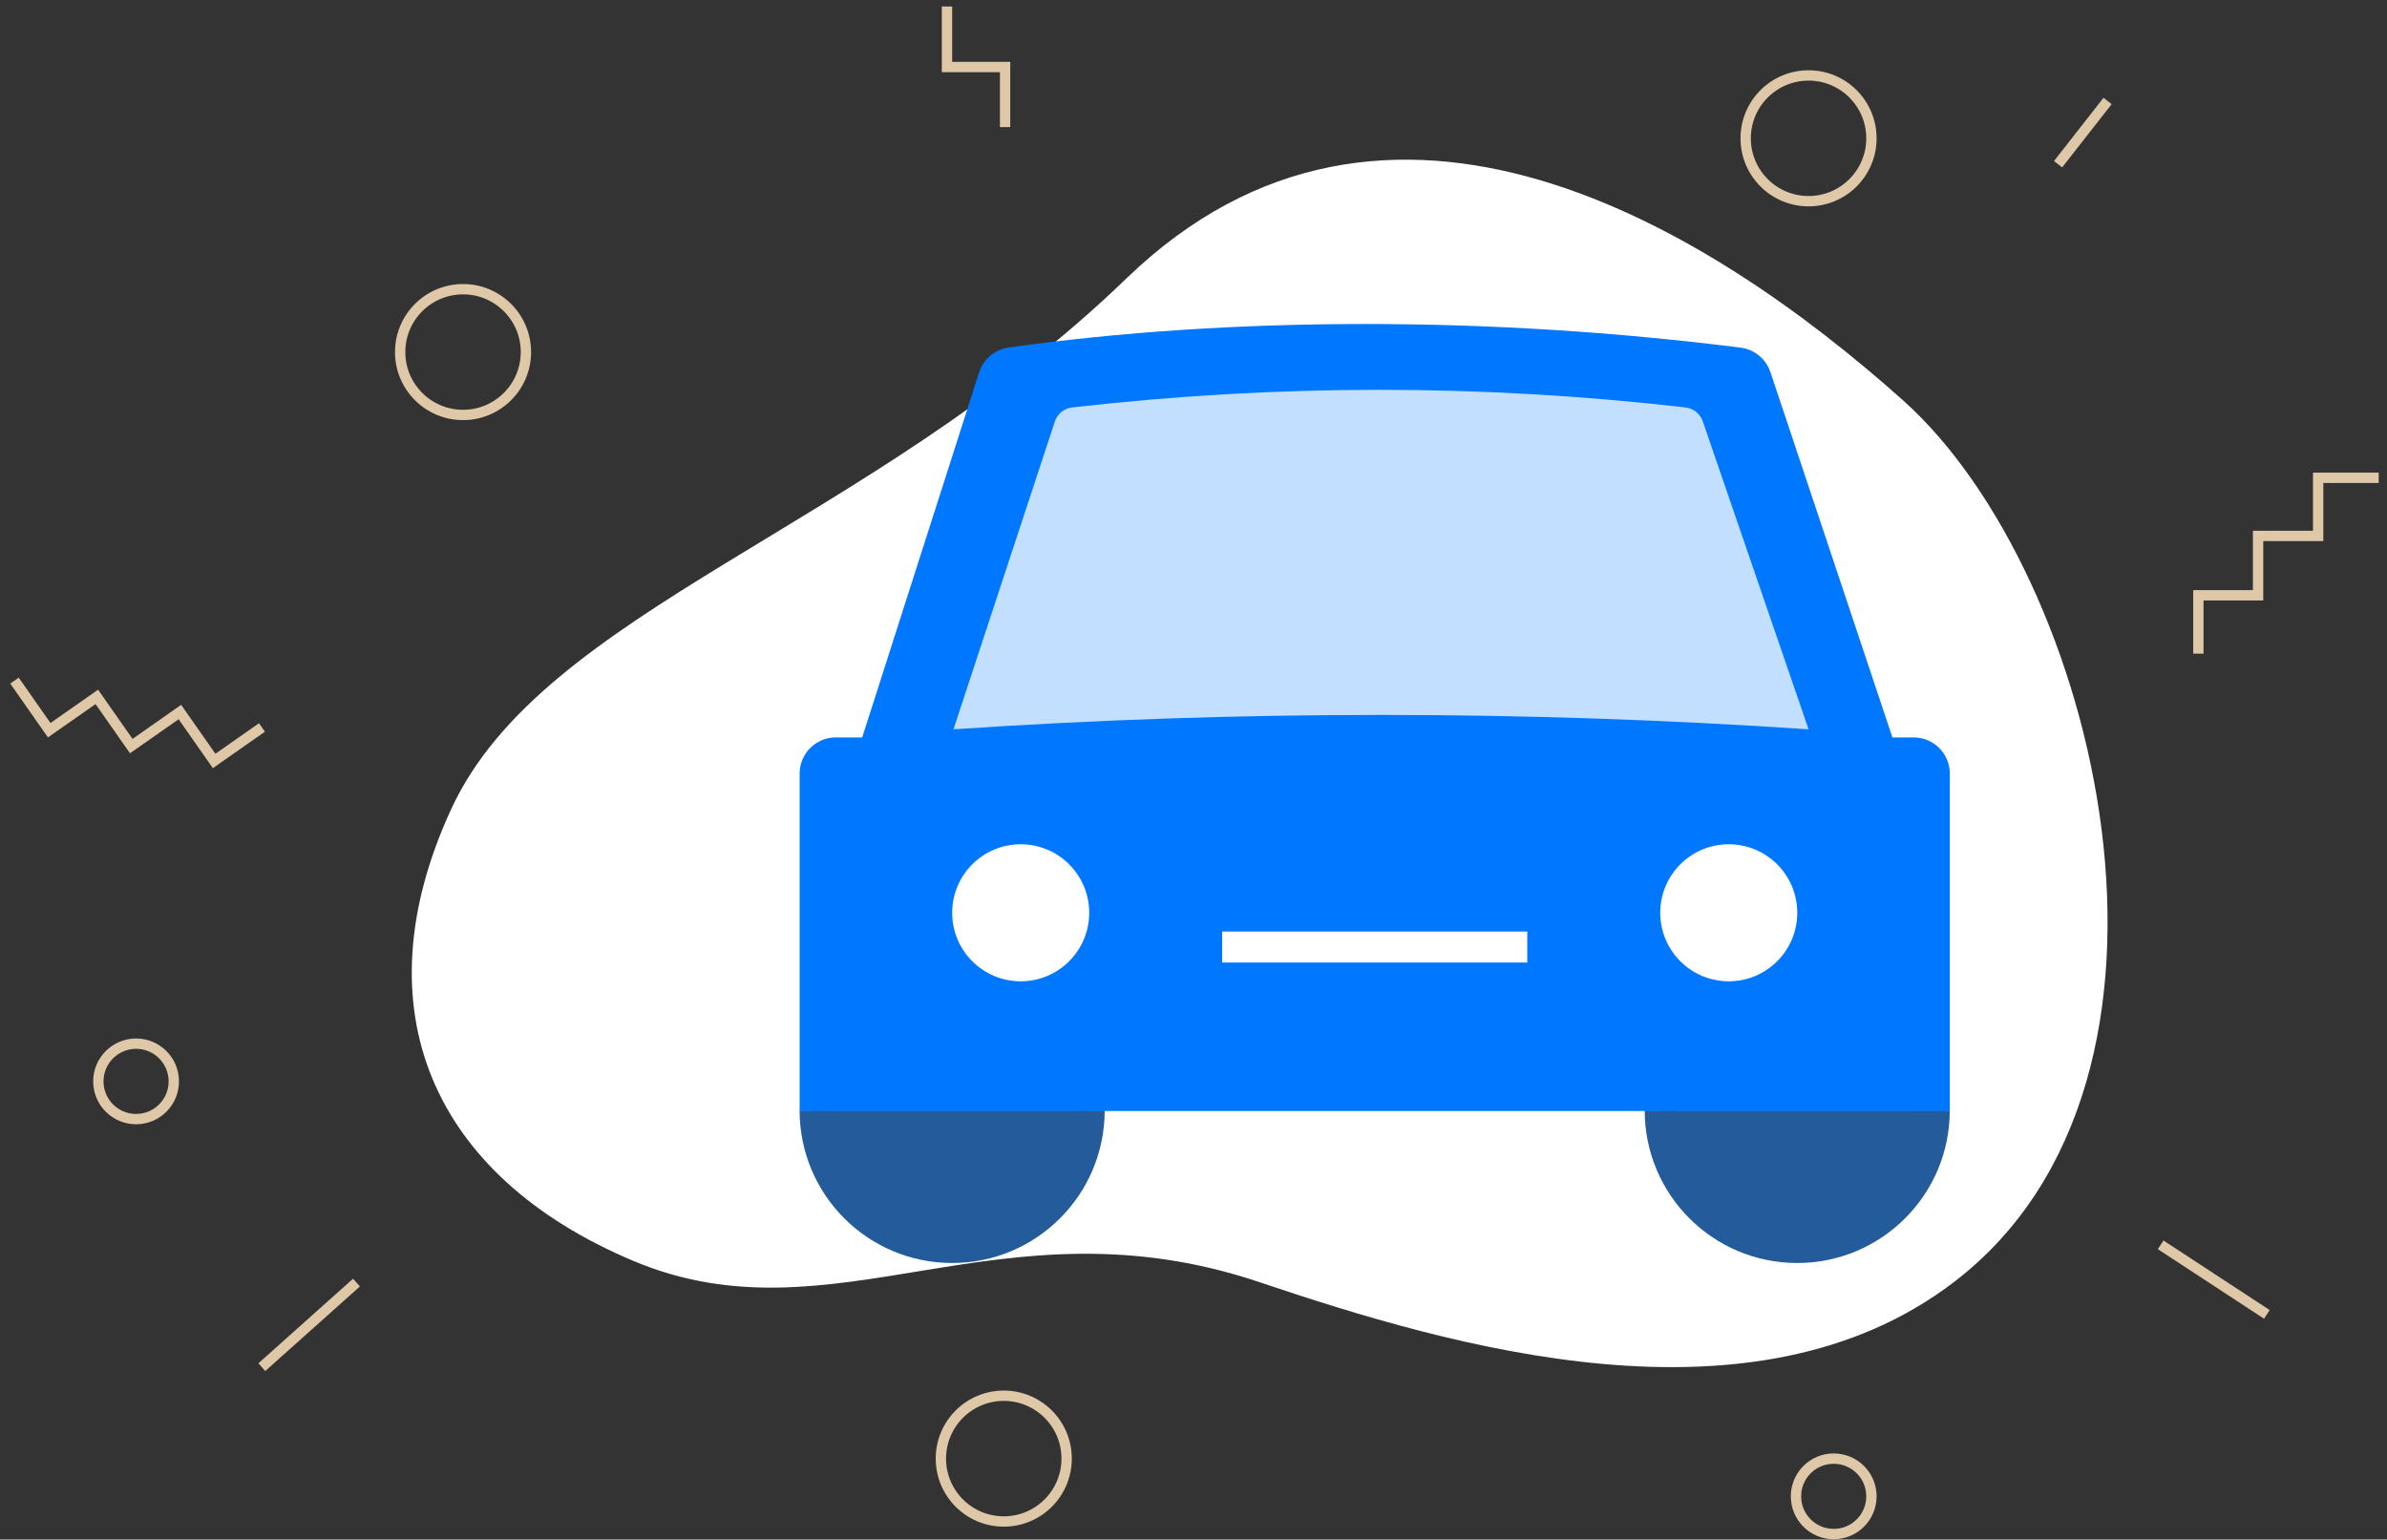 <svg xmlns="http://www.w3.org/2000/svg" width="231" height="149" viewBox="0 0 231 149">
    <rect x="0" y="0" width="231" height="149" fill="#333333" stroke="none"/>
    <g fill="none" fill-rule="evenodd" transform="translate(1)">
        <path fill="#FFF" d="M60.28 122.025c-19.43-8.187-26.545-24.339-17.626-43.699 8.92-19.36 40.158-27.046 65.356-51.381 25.197-24.336 56.362-4.997 75.17 11.814 18.806 16.811 30.779 65.576 4.891 85.335-19.442 14.84-48.583 6.263-67.167 0-25.18-8.486-41.195 6.118-60.624-2.069z"/>
        <circle cx="43.81" cy="34.074" r="6.085" stroke="#DFC8A7"/>
        <circle cx="176.455" cy="144.815" r="3.651" stroke="#DFC8A7"/>
        <circle cx="12.169" cy="104.656" r="3.651" stroke="#DFC8A7"/>
        <circle cx="174.021" cy="13.386" r="6.085" stroke="#DFC8A7"/>
        <circle cx="96.138" cy="141.164" r="6.085" stroke="#DFC8A7"/>
        <path stroke="#DFC8A7" d="M211.746 63.26L211.746 57.612 217.525 57.612 217.525 51.867 223.337 51.867 223.337 46.243 229.197 46.243"/>
        <path stroke="#DFC8A7" d="M3.651 76.647L3.651 70.998 9.43 70.998 9.43 65.254 15.242 65.254 15.242 59.63 21.102 59.63" transform="rotate(-125 12.376 68.138)"/>
        <path stroke="#DFC8A7" d="M87.619 9.275L93.431 9.275 93.431 3.651 99.29 3.651" transform="rotate(-90 93.455 6.463)"/>
        <path stroke="#DFC8A7" d="M33.499 124.127L24.339 132.314M218.374 127.206L208.095 120.476M198.168 15.893L202.958 9.772"/>
        <g transform="translate(77.884 32.857)">
            <path fill="#235B9B" stroke="#235B9B" stroke-width="3" d="M-.003 74.614c0 7.325 5.938 13.263 13.262 13.263 7.325 0 13.262-5.938 13.262-13.263M81.78 74.614c0 7.325 5.938 13.263 13.262 13.263 7.324 0 13.262-5.938 13.262-13.263"/>
            <path fill="#07F" stroke="#07F" stroke-width="3" d="M2 40.01h104.307c1.104 0 2 .895 2 2v31.155h0H0V42.01c0-1.105.895-2 2-2z"/>
            <circle cx="19.893" cy="55.482" r="6.631" fill="#FFF"/>
            <circle cx="88.414" cy="55.482" r="6.631" fill="#FFF"/>
            <path fill="#07F" stroke="#07F" stroke-width="3" d="M18.93 2.257C29.77.752 41.194 0 53.205 0c12.057 0 24.113.758 36.17 2.274.763.096 1.403.621 1.647 1.35l12.15 36.386h0H5.65L17.3 3.628c.235-.732.868-1.265 1.63-1.371z"/>
            <path fill="#C3DFFF" d="M24.87 6.575c9.956-1.138 19.87-1.707 29.742-1.707 9.875 0 19.75.57 29.625 1.708.765.088 1.412.609 1.662 1.337l10.239 29.812c-13.792-.928-27.584-1.392-41.376-1.392-13.792 0-27.584.464-41.376 1.392l9.811-29.788c.245-.742.897-1.273 1.673-1.362z"/>
            <path stroke="#FFF" stroke-linecap="square" stroke-width="3" d="M40.891 58.798L67.416 58.798"/>
        </g>
    </g>
</svg>
